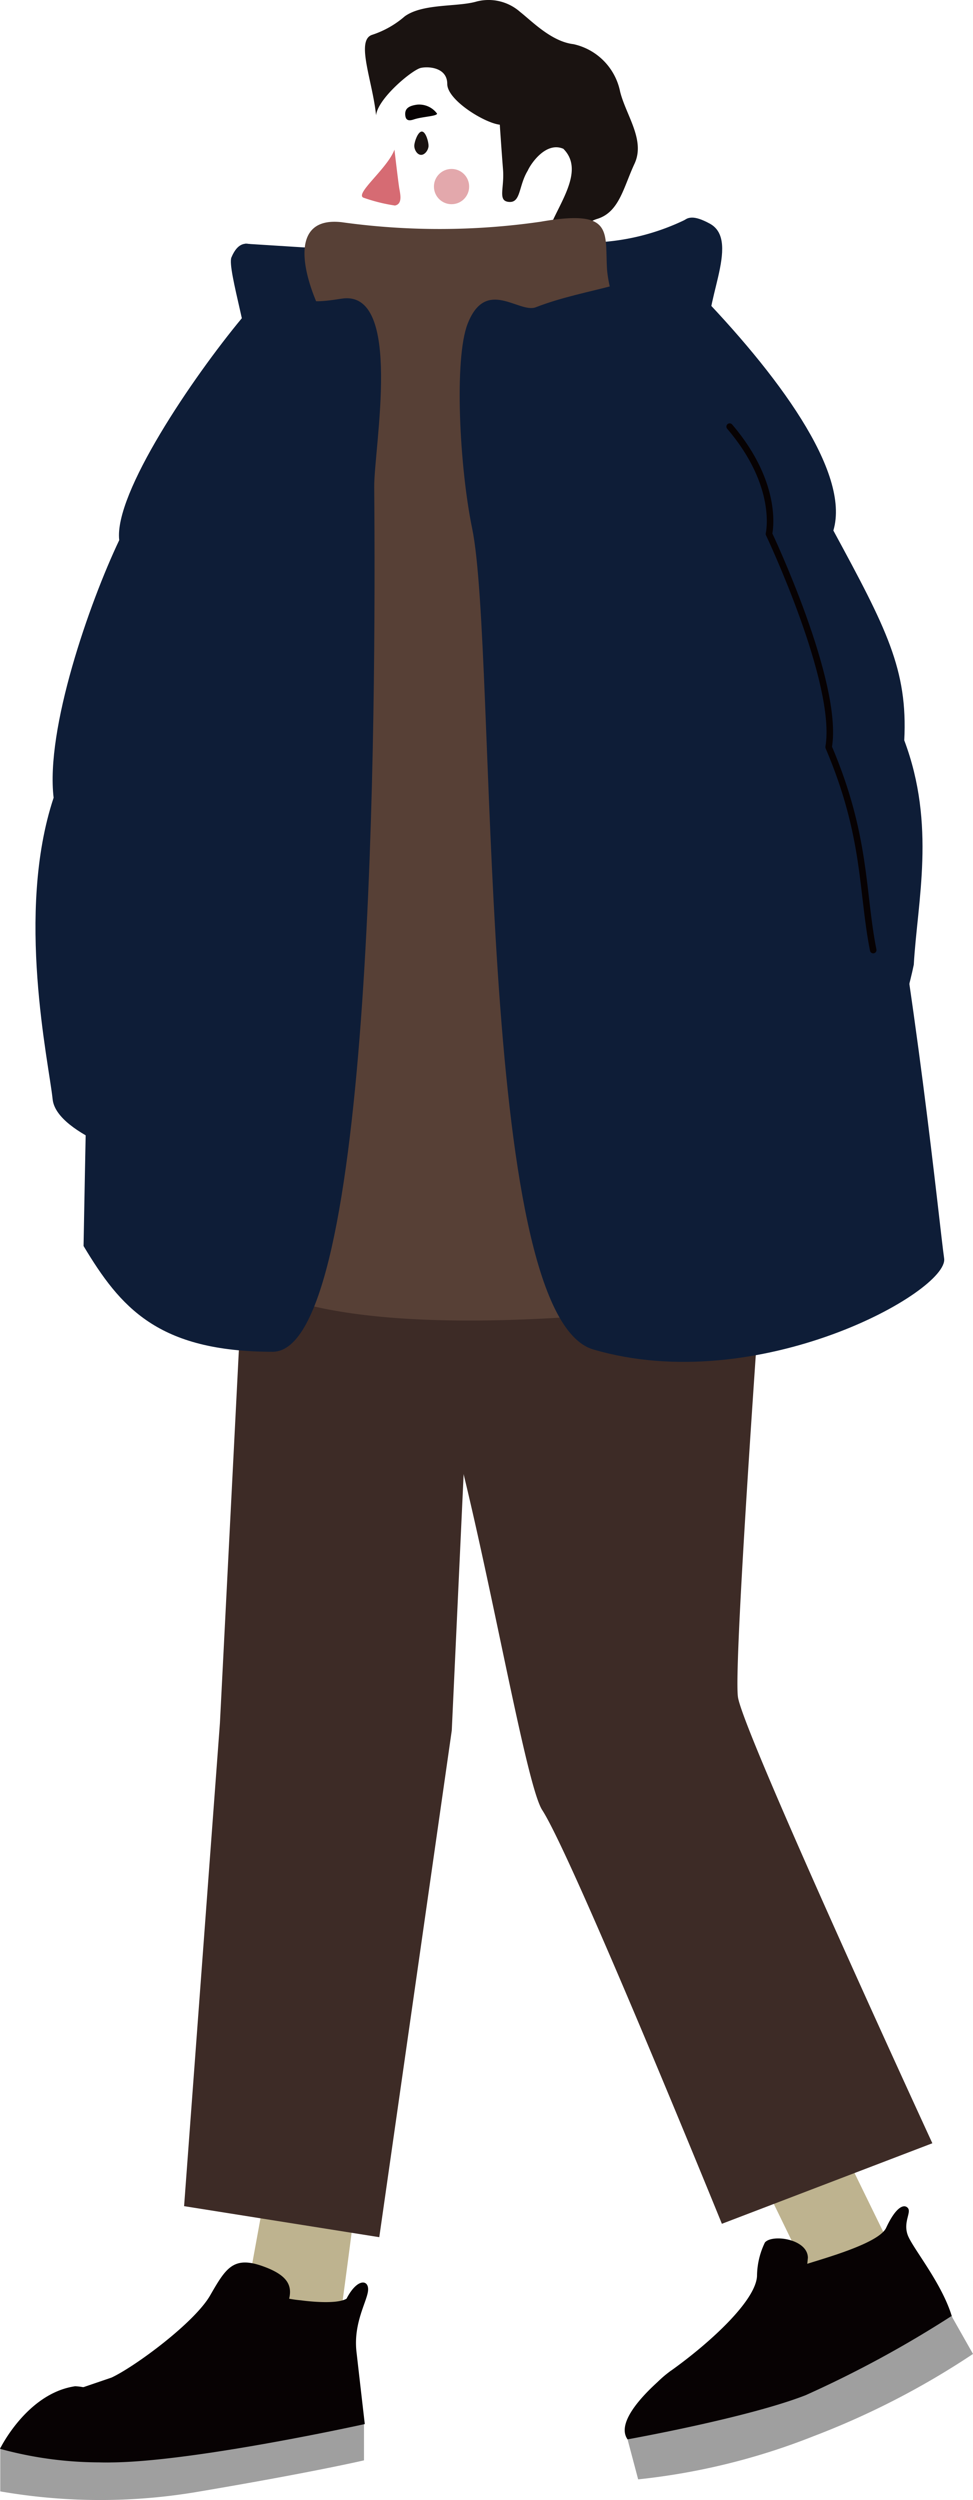<svg xmlns="http://www.w3.org/2000/svg" viewBox="0 0 74.452 191.105"><defs><style>.a{fill:#0e1d37;}.b{fill:#1a1311;}.c{fill:#9f9f9f;}.d{fill:#beb38f;}.e{fill:#3d2b26;}.f{fill:#070203;}.g{fill:#574036;}.h{fill:none;stroke:#070203;stroke-linecap:round;stroke-linejoin:round;stroke-width:0.5px;}.i{fill:#d66b73;}.j{fill:#e3a8ac;}</style></defs><title>human_6</title><path class="a" d="M52.679,16.673a17.489,17.489,0,0,1-7.659,1.873c-.511-.014-19.651.5-19.651.5l-6.6-.417,4.736,12.664,22.229-2.239L53.7,22.067Z"/><path class="b" d="M38.243,9.532c-1.167-.129-4.02-1.879-4.02-3.112s-1.362-1.362-2.011-1.232-3.307,2.333-3.436,3.631c-.259-2.594-1.561-5.693-.331-6.147a7.231,7.231,0,0,0,2.528-1.425c1.362-.974,3.892-.715,5.383-1.1A3.652,3.652,0,0,1,39.8.913c.908.713,2.4,2.267,4.083,2.463a4.659,4.659,0,0,1,3.568,3.631c.454,1.816,1.945,3.7,1.1,5.51s-1.167,3.7-2.853,4.215-2.2,2.723-2.2,2.723-1.861.811-1.787-.733c.1-2.146,3.4-5.348,1.394-7.349-1.362-.583-2.524,1.21-2.719,1.664-.713,1.167-.52,2.463-1.427,2.4s-.355-1.037-.468-2.465S38.243,9.532,38.243,9.532Z"/><path class="c" d="M.02,187.081v3.364a44.651,44.651,0,0,0,15.332-.006c8.63-1.46,12.5-2.366,12.5-2.366v-2.855l-15.223.969Z"/><path class="d" d="M20.057,168.882l-1.2,6.581a10.832,10.832,0,0,0,7.349.5c.756-5.642.756-5.761.756-5.761Z"/><path class="d" d="M58.91,167.855l3.06,6.288,6-2.749-2.924-5.984Z"/><path class="e" d="M16.828,131.711l-2.742,36.931,14.936,2.372,5.547-38.735,2.083-44.957-17.575.155Z"/><path class="e" d="M32.244,93.54a47.615,47.615,0,0,0,1.844,13.937c2.908,9.766,6.04,28.777,7.4,30.884,2.366,3.656,13.749,31.629,13.749,31.629l16.106-6.157s-14.445-31.3-14.874-34.094,2.537-42.65,2.537-42.65Z"/><path class="f" d="M8.53,181.747c1.777-.826,6.344-4.188,7.55-6.283s1.776-3.044,4.06-2.22,2.411,1.84,1.588,3.49-6.79,6.979-9.772,7.741a42.563,42.563,0,0,1-5.2,1.015l-1.394-2.664Z"/><path class="f" d="M0,187.191s2.052-4.237,5.743-4.783c3.826.136,4.853,5.673,4.853,5.673A29,29,0,0,1,0,187.191Z"/><path class="f" d="M7.613,188.218c5.962.253,20.3-2.919,20.3-2.919s-.382-3.3-.635-5.521.824-3.869.887-4.7-.824-.951-1.649.635c-.824.507-3.489.127-3.489.127a9.2,9.2,0,0,1-1.267-.2c-.7-.173-.85.273-.99.573a23.126,23.126,0,0,1-4.118,5.324c-1.243,1.158-9.612,2.982-9.612,2.982Z"/><path class="f" d="M57.925,173.984c-.1,1.906-3.631,5.128-6.568,7.225-1.838,1.314-1.772,2.208-1.772,2.208l1.411.729s7.01-.3,8.351-2.565a26.419,26.419,0,0,0,2.471-9c-.023-1.446-2.752-1.816-3.29-1.16A5.98,5.98,0,0,0,57.925,173.984Z"/><path class="f" d="M51.357,181.209a4.309,4.309,0,0,1,2.96,2.719l.152,1.518s-4.12,1.567-6.449,1.023C46.76,184.7,51.357,181.209,51.357,181.209Z"/><path class="f" d="M61.729,173.062c1.38-.448,5.533-1.586,6.079-2.769.729-1.571,1.351-1.848,1.653-1.518s-.361,1.064-.01,2.058,2.723,3.789,3.438,6.424a96.955,96.955,0,0,1-12.648,6.909,29.109,29.109,0,0,1-6.891,1.842l.131-2.105a27.515,27.515,0,0,0,5.948-5.04c1.284-1.649.8-3.428,1.216-4.549A1.976,1.976,0,0,1,61.729,173.062Z"/><path class="c" d="M48.019,186.468l.811,3.058a50.719,50.719,0,0,0,13.422-3.3,61.552,61.552,0,0,0,12.2-6.287l-1.643-2.9a84.441,84.441,0,0,1-11.169,6.055C57.188,184.829,48.019,186.468,48.019,186.468Z"/><path class="g" d="M24.787,24.324c-1.738-3.409-2.678-7.8,1.362-7.338a54.183,54.183,0,0,0,15.219-.037c5.523-.959,4.931.67,5.073,3.52s3.144,9.891,3.144,9.891l7.72,68.808S29.192,103.793,19.2,98.116C21.124,66.159,24.787,24.324,24.787,24.324Z"/><path class="a" d="M41.007,23.485c3.867-1.514,8.688-1.666,9.9-3.787s.928-3.954,3.41-2.6-.822,6.552.1,8.792c4.061,9.871,10.3,22.638,12.553,33.9,3.091,15.451,4.911,33.891,5.274,36.407s-14.223,10.655-26.844,6.96c-9.076-2.658-7.334-53.4-9.273-62.77-.969-4.685-1.389-12.976-.343-15.642C37.187,21.173,39.717,23.991,41.007,23.485Z"/><path class="a" d="M20.865,103.331c-8.811,0-11.666-3.414-14.472-8.084.589-31.621.39-19.61,3.249-36.606,1.838-10.935,6.334-23.332,9.308-30.783.438-1.095-1.6-7.318-1.243-8.18.992-2.387,2.828-.183,4.073,1.438s.863,2.278,4.342,1.717c4.767-.768,2.489,11.393,2.512,14.389C28.773,54.187,28.623,103.336,20.865,103.331Z"/><path class="a" d="M18.505,24.324c-3.736,4.5-9.8,13.4-9.382,16.965-2.3,4.835-5.646,14.449-5.02,19.69-2.927,8.8-.364,20.251-.076,23.05s7.6,4.833,7.6,4.833,7.53-41.467,7.739-42.231S23.757,30.35,23.757,30.35Z"/><path class="a" d="M53.168,22.064c6.26,6.433,11.931,14.009,10.6,18.491,4.069,7.5,5.7,10.637,5.424,16.036,2.44,6.474,1,12.329.729,17.154-.542,2.678-2.629,9.419-2.629,9.419S53.42,45.11,53.168,44.038,53.168,22.064,53.168,22.064Z"/><path class="h" d="M55.832,32.611c3.886,4.541,3.007,8.2,3.007,8.2s5.4,11.387,4.568,16.3c2.91,6.819,2.522,11.062,3.409,15.515"/><path class="i" d="M30.22,15.712a12.884,12.884,0,0,1-2.423-.606c-.639-.318,1.855-2.235,2.386-3.668,0,0,.29,2.483.366,2.937S30.824,15.591,30.22,15.712Z"/><path class="f" d="M31.682,9.125c.651-.214,1.781-.238,1.758-.444A1.7,1.7,0,0,0,31.91,8c-.708.1-.945.347-.9.813S31.374,9.228,31.682,9.125Z"/><circle class="j" cx="34.551" cy="14.262" r="1.348"/><path class="b" d="M31.7,11.135c.006-.3.279-1.086.581-1.08s.518.8.511,1.1-.273.69-.575.684S31.693,11.437,31.7,11.135Z"/></svg>